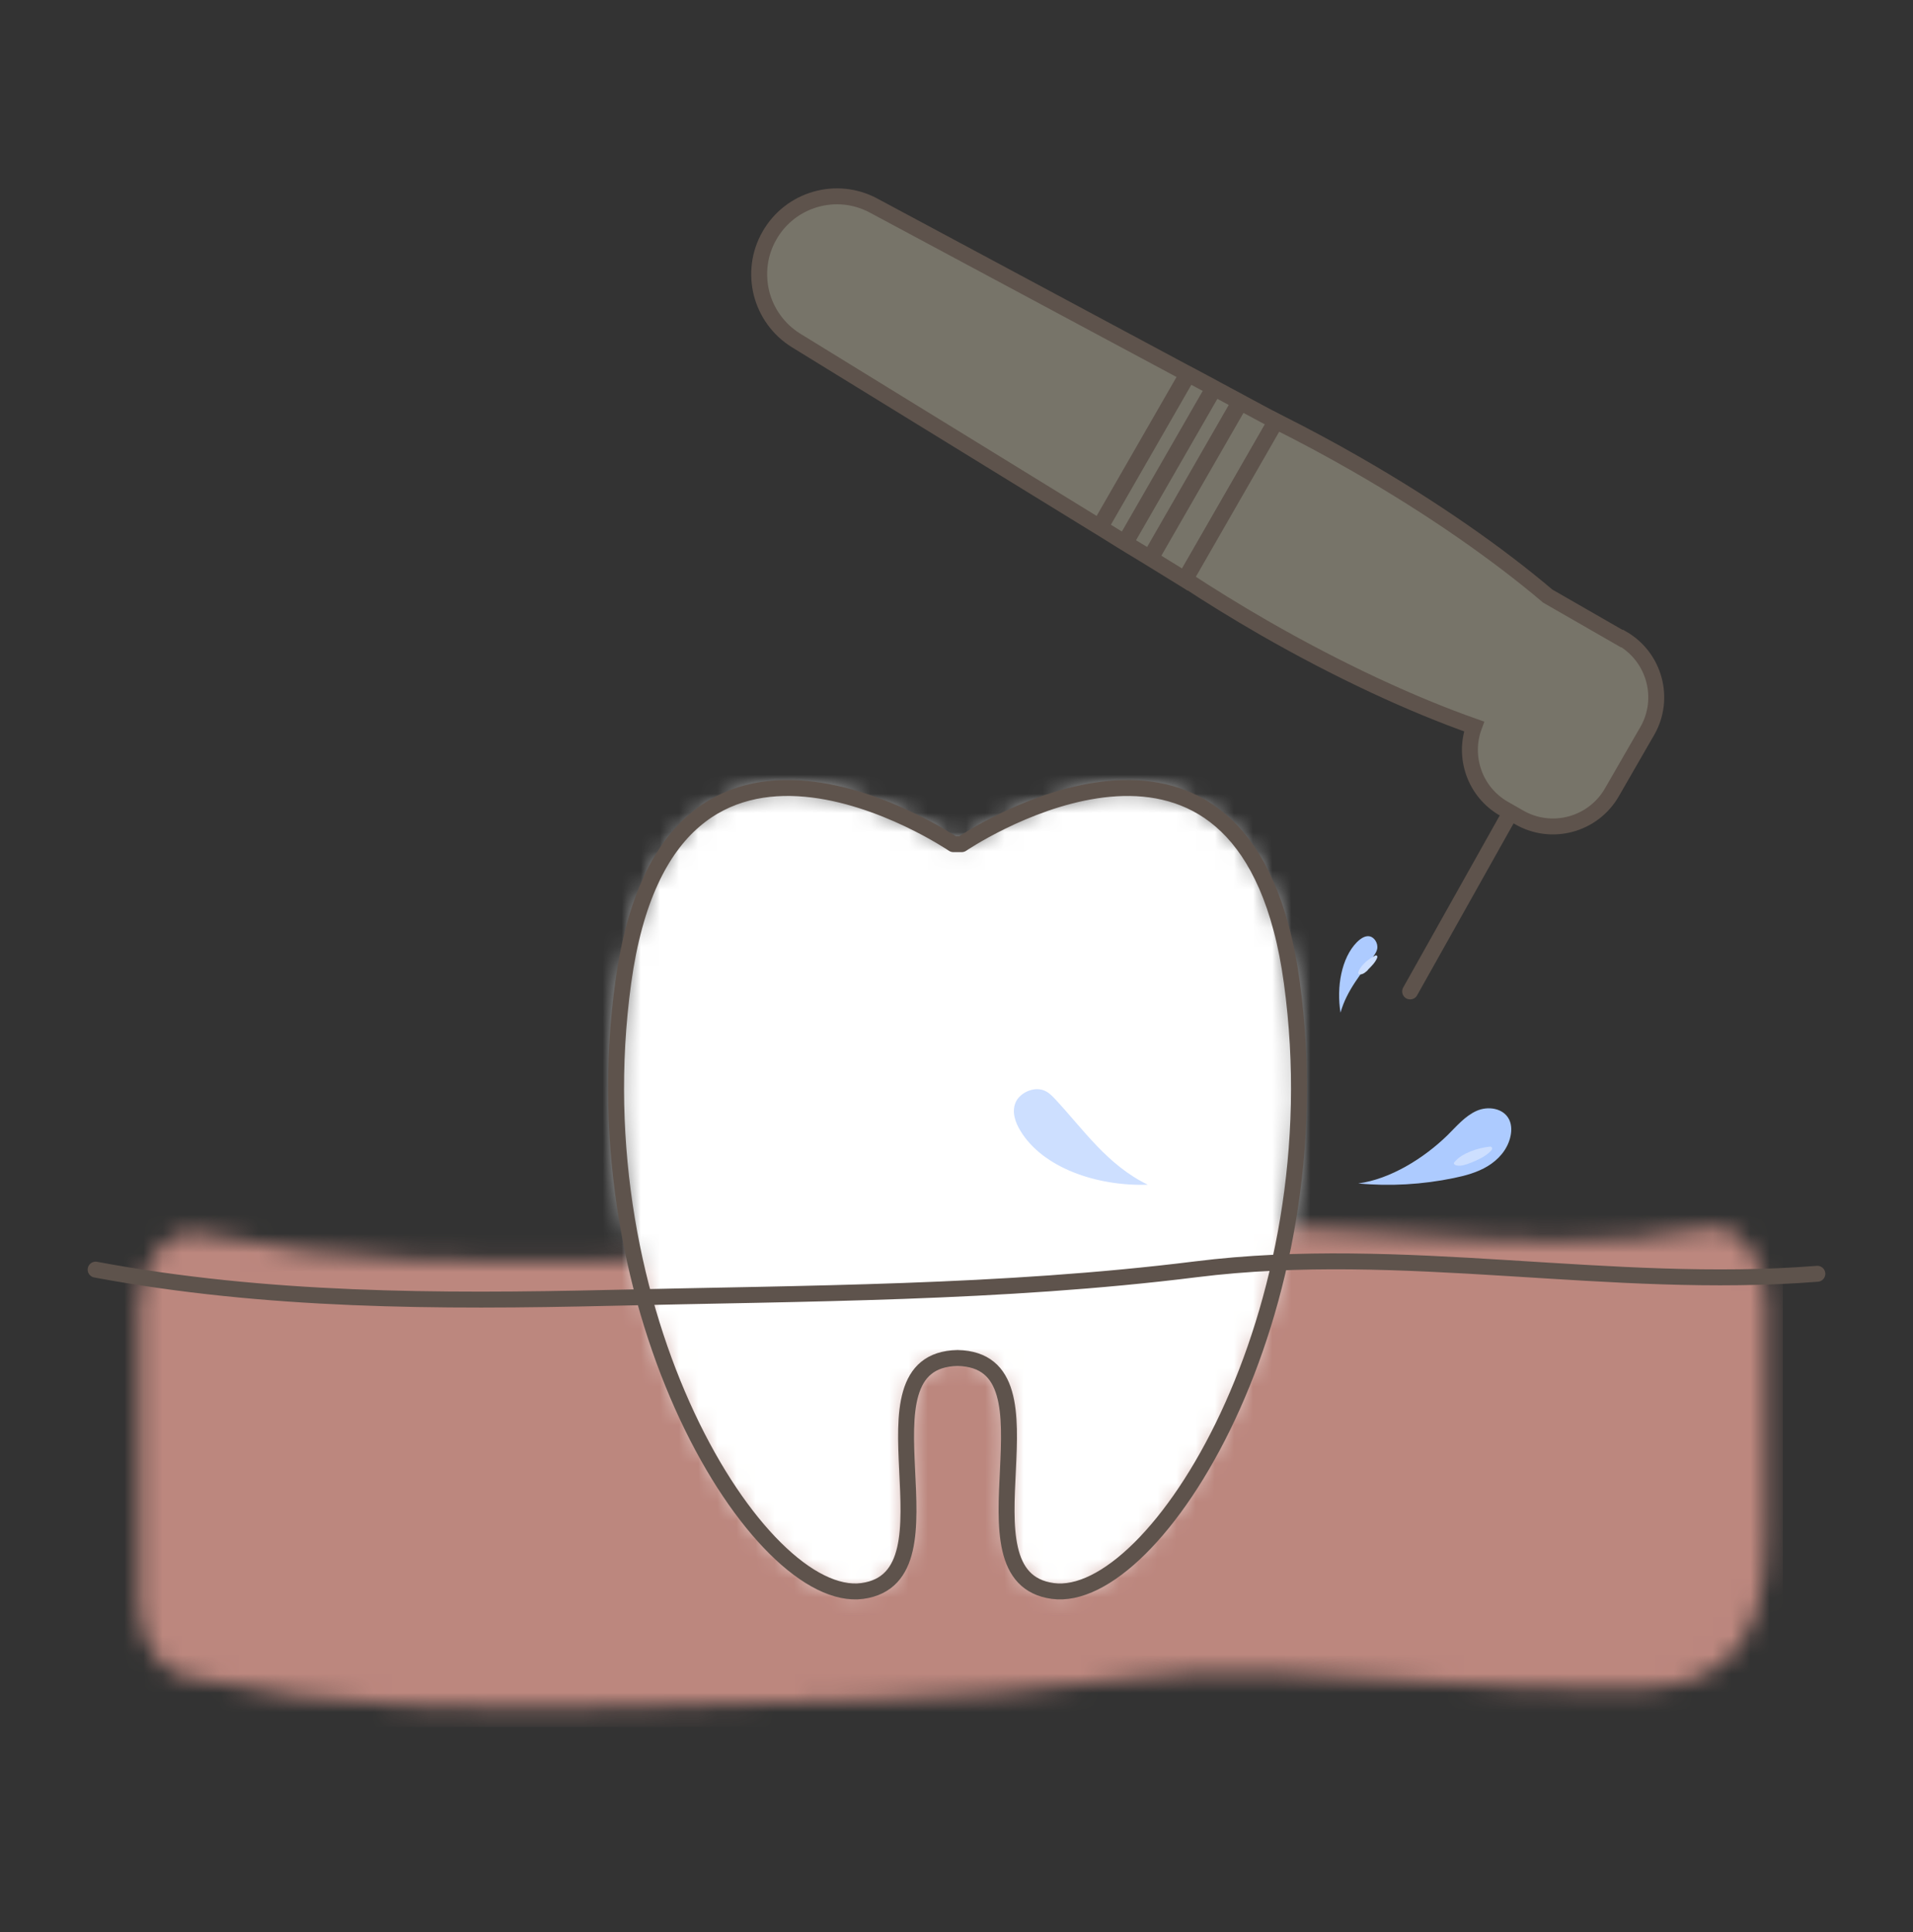 <?xml version="1.0" encoding="UTF-8"?> <svg xmlns="http://www.w3.org/2000/svg" width="100" height="101" viewBox="0 0 100 101" fill="none"><rect x="0" y="0" width="100" height="101" fill="#333333" stroke="none"/><g id="Icons / Treatment / æ°´é·å°çå¨æ²»ç" clip-path="url(#clip0_624_35320)"><g id="Clip path group"><mask id="mask0_624_35320" style="mask-type:luminance" maskUnits="userSpaceOnUse" x="7" y="64" width="86" height="26"><g id="clippath"><path id="Vector" d="M85.789 88.265C82.053 88.361 78.273 88.177 74.545 87.924C69.199 87.565 63.818 87.066 58.48 87.81C49.993 89 41.444 88.982 32.922 89.21C25.16 89.411 17.329 89.376 9.638 87.652C8.282 87.346 7.275 85.727 7.275 83.802V68.341C7.275 65.961 8.78 64.159 10.452 64.5C17.872 66.049 25.432 66.075 32.922 65.882C41.444 65.655 49.993 65.672 58.48 64.482C68.692 63.056 78.99 66.171 89.202 64.202C90.855 63.887 92.325 65.707 92.325 68.052V79.419C92.325 81.685 92.264 84.336 90.855 86.139C90.225 86.944 89.385 87.469 88.475 87.801C87.618 88.107 86.69 88.239 85.798 88.265H85.789Z" fill="white"></path></g></mask><g mask="url(#mask0_624_35320)"><g id="Group"><path id="Vector_2" d="M93.2 62.181H6.4V90.286H93.2V62.181Z" fill="#BC877E"></path></g></g></g><g id="Clip path group_2"><mask id="mask1_624_35320" style="mask-type:luminance" maskUnits="userSpaceOnUse" x="32" y="41" width="36" height="43"><g id="clippath-1"><path id="Vector_3" d="M49.835 44.13C49.835 44.13 34.96 34.006 32.58 51.358C30.2 68.709 39.72 83.89 45.075 83.172C50.43 82.446 44.314 71.106 50.054 70.993C55.794 71.106 49.678 82.446 55.032 83.172C60.388 83.899 69.907 68.709 67.528 51.358C67.388 50.325 67.204 49.389 66.976 48.54C63.432 35.179 50.273 44.13 50.273 44.13H49.835Z" fill="white"></path></g></mask><g mask="url(#mask1_624_35320)"><g id="Group_2"><path id="Vector_4" d="M70.782 33.131H29.325V84.765H70.782V33.131Z" fill="white"></path></g></g></g><g id="Group_3"><g id="Clip path group_3"><mask id="mask2_624_35320" style="mask-type:luminance" maskUnits="userSpaceOnUse" x="32" y="41" width="36" height="43"><g id="clippath-2"><path id="Vector_5" d="M49.835 44.13C49.835 44.13 34.96 34.006 32.58 51.358C30.2 68.709 39.72 83.89 45.075 83.172C50.43 82.446 44.314 71.106 50.054 70.993C55.794 71.106 49.678 82.446 55.032 83.172C60.388 83.899 69.907 68.709 67.528 51.358C67.388 50.325 67.204 49.389 66.976 48.54C63.432 35.179 50.273 44.13 50.273 44.13H49.835Z" fill="white"></path></g></mask><g mask="url(#mask2_624_35320)"><g id="Group_4"><path id="Vector_6" d="M70.782 33.131H29.325V84.765H70.782V33.131Z" stroke="#5E534C" stroke-width="0.833" stroke-linecap="round" stroke-linejoin="round"></path></g></g></g><path id="Vector_7" fill-rule="evenodd" clip-rule="evenodd" d="M49.835 44.13C49.835 44.13 34.96 34.006 32.58 51.358C30.2 68.709 39.72 83.89 45.075 83.172C50.43 82.446 44.314 71.106 50.054 70.993C55.794 71.106 49.678 82.446 55.032 83.172C60.388 83.899 69.907 68.709 67.528 51.358C67.388 50.325 67.204 49.389 66.976 48.54C63.432 35.179 50.273 44.13 50.273 44.13H49.835Z" stroke="#5E534C" stroke-width="0.833" stroke-linecap="round" stroke-linejoin="round"></path></g><path id="Vector_8" d="M5 66.373C13.887 68.033 22.93 68.058 31.904 67.849C42.108 67.607 52.346 67.624 62.514 66.356C73.311 65.005 84.186 67.449 95 66.59" stroke="#5E534C" stroke-width="0.833" stroke-linecap="round" stroke-linejoin="round"></path><g id="Group_5"><path id="Vector_9" d="M83.365 34.627L73.714 51.83" stroke="#5E534C" stroke-width="0.833" stroke-miterlimit="10" stroke-linecap="round"></path><g id="Group_6"><path id="Vector_10" d="M66.705 22.027L65.025 21.126L64.623 20.907L63.66 20.391L63.258 20.172L62.295 19.656L61.893 19.446L45.67 10.749C43.736 9.707 41.321 10.399 40.228 12.306C39.676 13.26 39.563 14.345 39.808 15.334C40.061 16.322 40.683 17.224 41.619 17.801L57.299 27.444L57.684 27.68L58.611 28.257L58.996 28.494L59.933 29.062L60.318 29.299L61.936 30.296L66.688 22.027H66.705Z" fill="#777469" stroke="#5E534C" stroke-width="0.833" stroke-miterlimit="10"></path><path id="Vector_11" d="M84.774 33.385L80.906 31.162C78.307 28.957 74.886 26.56 70.957 24.302C69.514 23.471 68.087 22.71 66.705 22.019L61.954 30.287C63.249 31.136 64.622 31.985 66.066 32.816C70.012 35.082 73.827 36.841 77.056 37.979C76.47 39.571 77.091 41.4 78.614 42.275L79.41 42.73C81.107 43.71 83.277 43.124 84.257 41.426L85.911 38.556L86.104 38.224C87.084 36.526 86.497 34.356 84.8 33.376L84.774 33.385Z" fill="#777469" stroke="#5E534C" stroke-width="0.833" stroke-miterlimit="10"></path><path id="Vector_12" d="M65.025 21.126L64.623 20.907L59.941 29.054L60.326 29.299L65.025 21.126Z" fill="#5E534C" stroke="#5E534C" stroke-width="0.417" stroke-miterlimit="10"></path><path id="Vector_13" d="M63.66 20.391L63.258 20.181L58.62 28.249L59.005 28.485L63.66 20.391Z" fill="#5E534C" stroke="#5E534C" stroke-width="0.417" stroke-miterlimit="10"></path><path id="Vector_14" d="M62.295 19.665L61.893 19.446L57.299 27.435L57.693 27.671L62.295 19.665Z" fill="#5E534C" stroke="#5E534C" stroke-width="0.417" stroke-miterlimit="10"></path></g></g><path id="Vector_15" d="M71.823 49.952C71.894 49.849 71.965 49.737 71.991 49.608C72.049 49.299 71.83 48.99 71.592 48.947C71.354 48.904 71.122 49.067 70.929 49.256C70.119 50.08 69.855 51.609 70.074 52.94C70.408 51.746 71.18 50.896 71.823 49.952Z" fill="#ADCBFF"></path><path id="Vector_16" d="M55.14 57.44C54.976 57.267 54.804 57.093 54.563 57.002C53.995 56.787 53.281 57.159 53.084 57.647C52.886 58.134 53.066 58.663 53.342 59.117C54.503 61.042 57.325 62.025 60 61.934C57.875 60.901 56.636 59.043 55.14 57.44Z" fill="#CDDFFF"></path><path id="Vector_17" d="M75.994 61.586C76.604 61.46 77.222 61.295 77.767 60.964C78.312 60.634 78.773 60.129 78.939 59.487C79.022 59.176 79.032 58.827 78.893 58.535C78.598 57.923 77.776 57.806 77.176 58.078C76.576 58.351 76.133 58.885 75.662 59.351C74.425 60.556 72.671 61.644 71 61.868C72.662 62.023 74.351 61.926 75.994 61.586Z" fill="#ADCBFF"></path><path id="Vector_18" d="M76.864 60.796C77.252 60.637 77.65 60.462 77.922 60.177C77.961 60.136 78 60.094 78 60.035C78 59.977 77.942 59.926 77.883 59.943C77.243 60.01 76.437 60.278 76.049 60.729C76.029 60.754 76 60.779 76 60.812C76 60.879 76.078 60.913 76.155 60.93C76.398 60.971 76.65 60.879 76.874 60.788L76.864 60.796Z" fill="#CDDFFF"></path><path id="Vector_19" d="M71.502 50.699C71.688 50.516 71.884 50.324 71.981 50.092C71.999 50.058 72.008 50.017 71.99 49.983C71.972 49.95 71.928 49.925 71.901 49.95C71.537 50.125 71.128 50.458 71.004 50.824C71.004 50.84 70.995 50.865 71.004 50.89C71.022 50.932 71.075 50.94 71.12 50.94C71.279 50.923 71.395 50.815 71.51 50.707L71.502 50.699Z" fill="#CDDFFF"></path></g><defs><clipPath id="clip0_624_35320"><rect width="100" height="100" fill="white" transform="translate(0 0.94)"></rect></clipPath></defs></svg> 